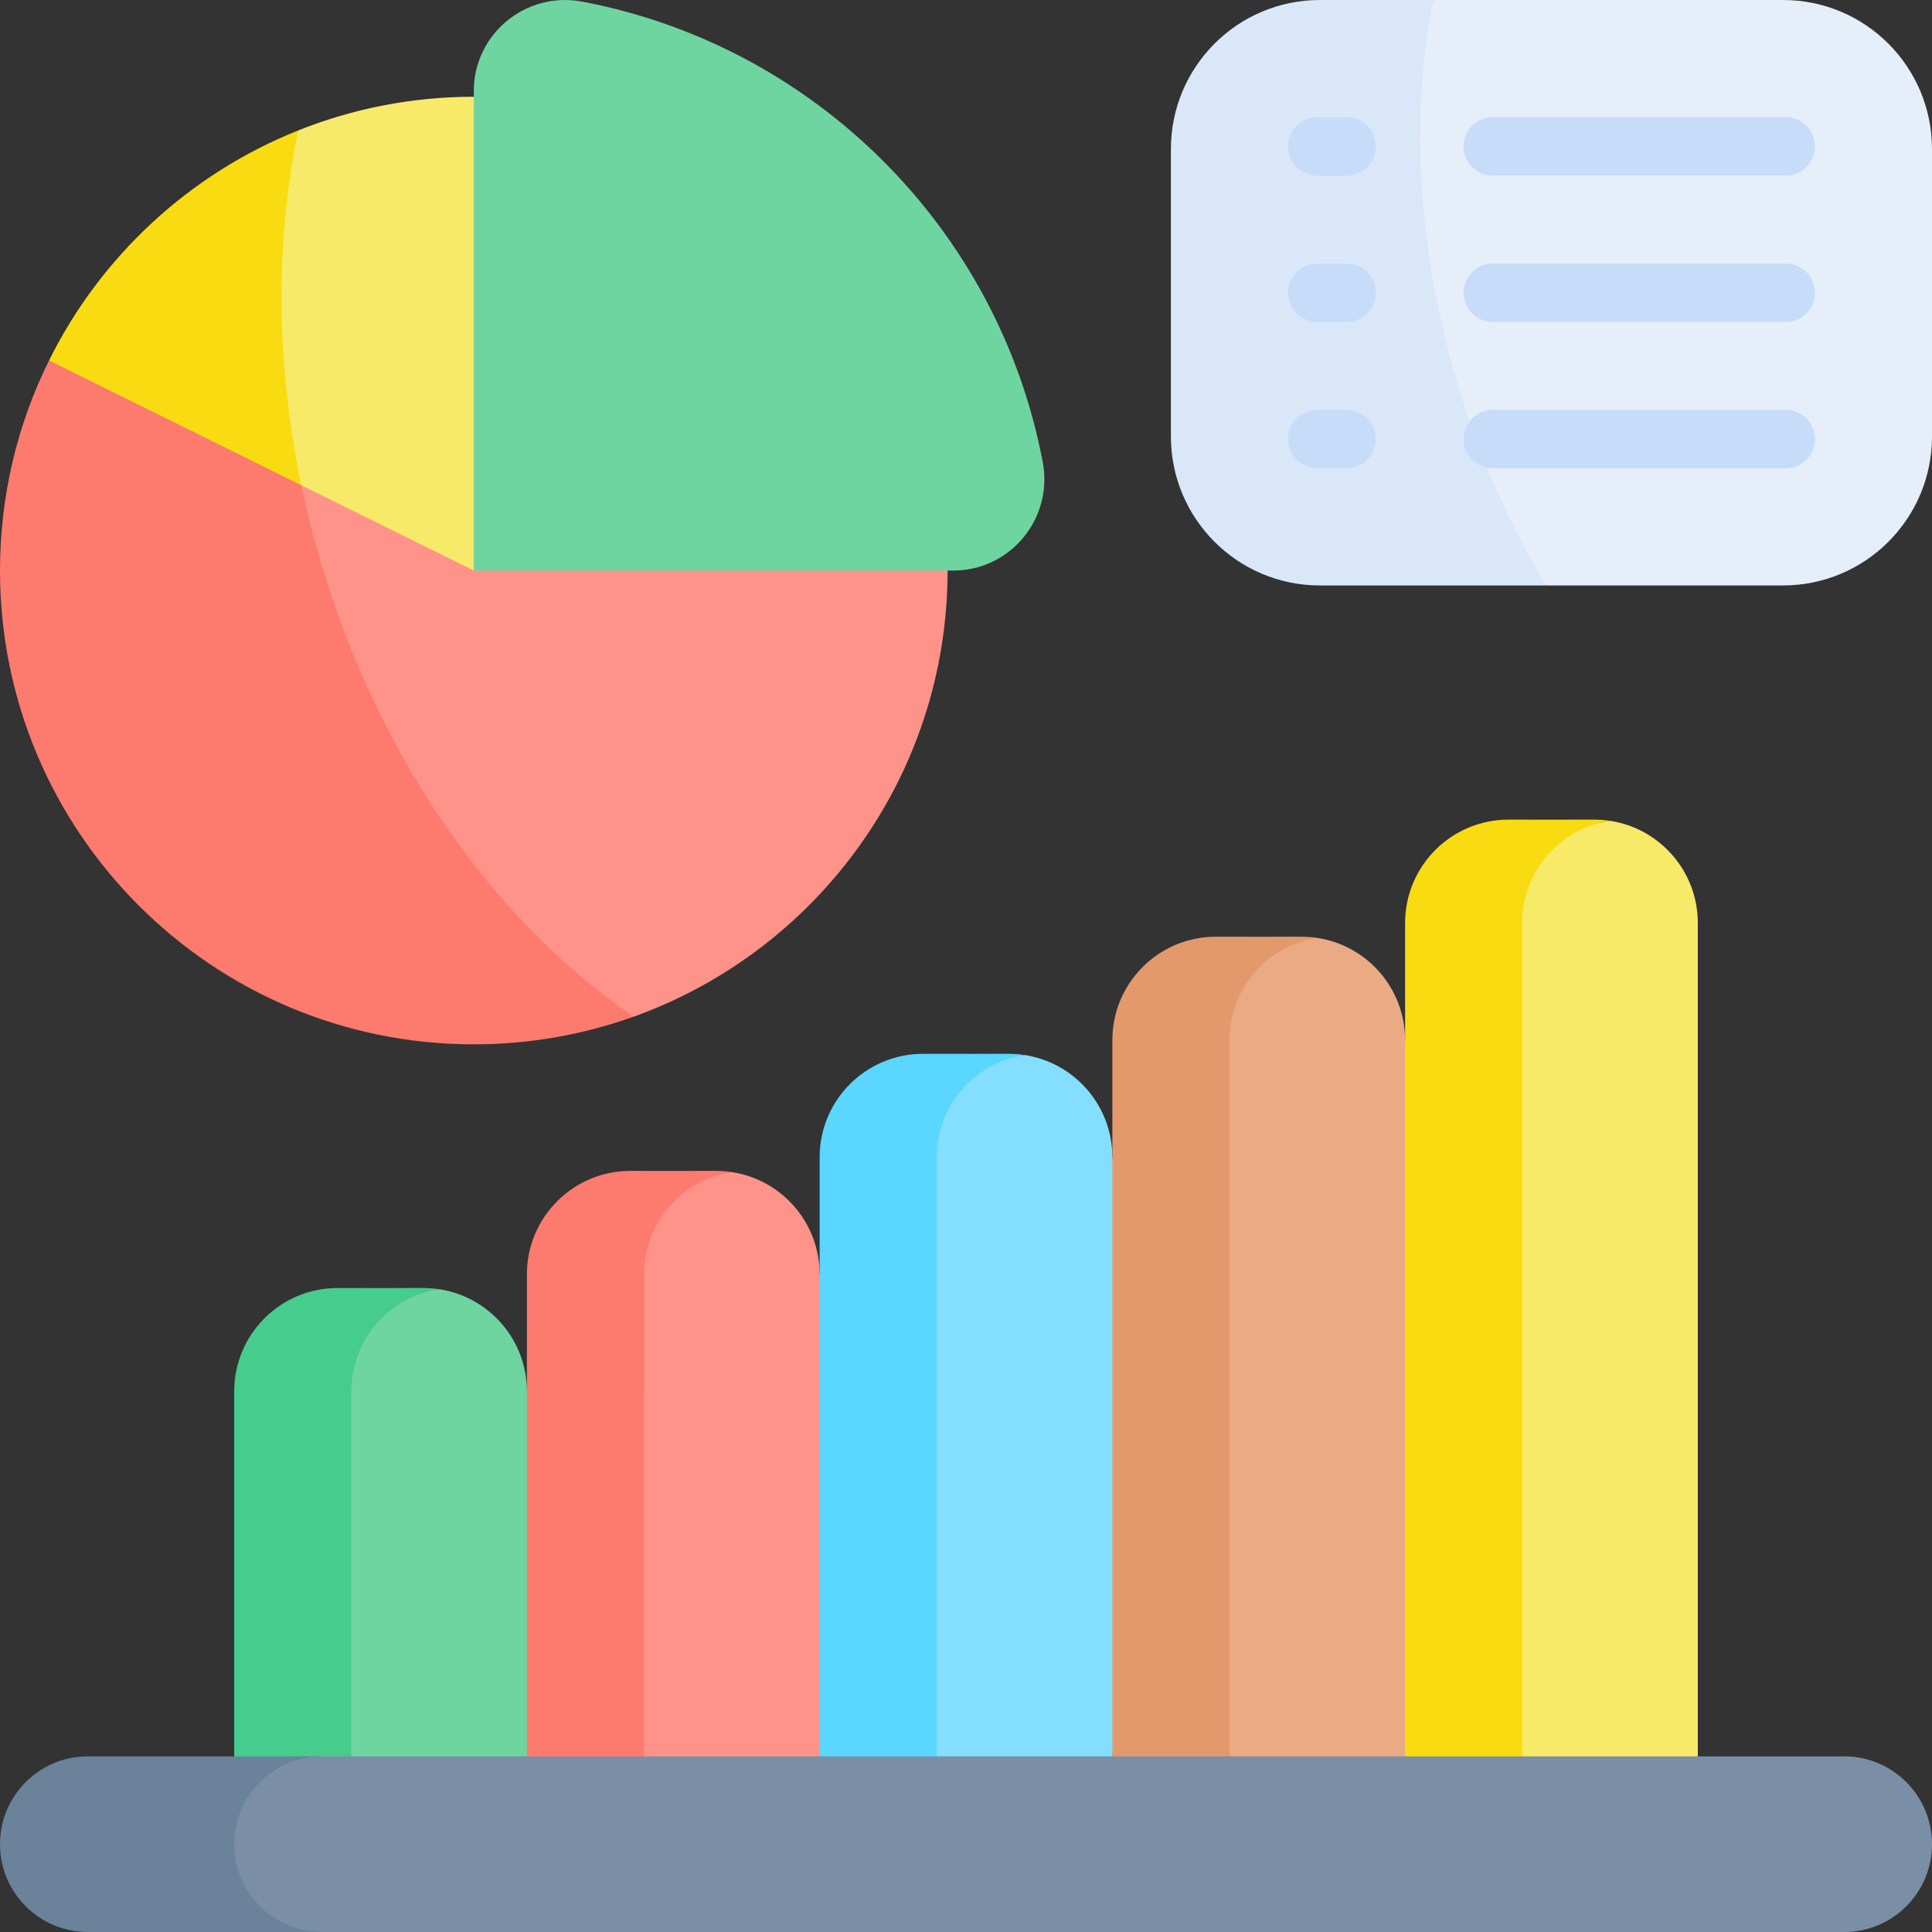 <svg id="Capa_1" enable-background="new 0 0 512 512" height="512" viewBox="0 0 512 512" width="512" xmlns="http://www.w3.org/2000/svg"><rect x="0" y="0" width="512" height="512" fill="#333333" stroke="none"/><g><g><g><path d="m116.364 341.644c-13.178 1.994-28.962-.32-28.962 26.323-6.179 36.507-5.297 69.507 5.689 97.487 14.105 14.601 29.465 16.2 46.546 0l1.378-3.584c11.561-30.06 11.068-63.423-1.378-93.127-.001-13.736-10.095-25.105-23.273-27.099z" fill="#6ed5a1"/><path d="m116.364 341.644c-3.529-.534-3.941-.215-26.893-.311-15.143 0-27.41 12.267-27.41 27.41v96.711c9.715 13.372 20.051 13.521 31.03 0v-96.711c0-13.736 10.094-25.105 23.273-27.099z" fill="#46cc8d"/><path d="m193.939 310.614c-13.178 1.994-31.032 0-30.289 27.099 0 26.5-7.292 106.193 7.016 127.741 12.757 18.618 28.272 18.618 46.545 0l5.261-15.827c11.239-33.807 10.473-70.456-2.168-103.764l-3.093-8.151c.001-13.735-10.093-25.104-23.272-27.098z" fill="#ff938a"/><path d="m170.667 337.713c0-13.736 10.094-25.105 23.273-27.099-3.529-.534-3.941-.215-26.893-.311-15.143 0-27.41 12.267-27.41 27.41v127.741c9.507 15.286 19.838 15.514 31.03 0v-96.711z" fill="#fd7a6e"/><path d="m271.515 279.584c-13.178 1.994-31.031 0-30.341 27.099 0 15.177-5.861 142.739 7.068 158.772 13.676 17.804 29.191 17.804 46.546 0l6.708-32.347c7.051-33.998 6.627-69.123-1.243-102.941l-5.465-23.484c0-13.736-10.095-25.106-23.273-27.099z" fill="#83deff"/><path d="m248.242 306.683c0-13.736 10.095-25.105 23.273-27.099-3.529-.534-3.941-.215-26.893-.311-15.143 0-27.41 12.267-27.41 27.41v158.772c3.749 17.196 26.505 16.808 31.03 0 0-17.909 0-143.227 0-158.772z" fill="#5ad6ff"/><path d="m349.091 248.553c-26.893-.311-35.168 12.673-35.168 26.41 0 9.089 0 183.079 11.895 190.491 14.336 17.099 29.754 18.508 46.545 0l10.622-38.498c9.865-35.754 10.046-73.489.525-109.336l-11.147-41.967c.001-13.737-10.094-25.106-23.272-27.1z" fill="#eaaa83"/><path d="m325.818 275.652c0-13.736 10.094-25.105 23.273-27.099-3.529-.534-3.941-.215-26.893-.311-15.143 0-27.41 12.267-27.41 27.41v189.802c8.055 17.143 18.222 18.464 31.03 0 0-8.665 0-180.75 0-189.802z" fill="#e4996d"/><path d="m251.118 151.2-26.013-13.018c-43.849-21.944-94.547-25.845-141.237-10.869l-4.002 1.284c-14.337 61.679 12.81 116.616 88.089 140.817 48.481-17.388 83.163-63.743 83.163-118.214z" fill="#ff938a"/><path d="m79.866 128.597c-13.193-30.793-36.164-40.334-66.864-33.075-8.327 16.777-13.002 35.684-13.002 55.678 0 69.353 56.216 125.559 125.559 125.559 14.879 0 29.151-2.595 42.396-7.345-46.046-31.487-76.542-85.637-88.089-140.817z" fill="#fd7a6e"/><path d="m79.866 128.597 45.693 22.603c24.88-41.226 24.153-83.097 0-125.559-16.439 0-32.132 3.175-46.521 8.92-19.765 28.805-20.767 61.065.828 94.036z" fill="#f8ea69"/><path d="m79.038 34.562c-28.805 11.501-52.358 33.348-66.036 60.96l66.864 33.076c-6.901-32.975-6.835-65.234-.828-94.036z" fill="#f8dc11"/><path d="m426.667 217.523c-13.178 1.994-36.202 13.363-36.202 27.099 0 9.088-3.103 201.697 12.929 220.832 15.515 18.618 31.03 18.618 46.546 0v-220.832c-.001-13.736-10.095-25.105-23.273-27.099z" fill="#f8ea69"/><path d="m403.394 244.622c0-13.736 10.095-25.105 23.273-27.099-3.529-.534-3.941-.215-26.893-.311-15.143 0-27.41 12.267-27.41 27.41v220.832c4.008 16.42 26.505 19.135 31.03 0 0-14.549 0-211.805 0-220.832z" fill="#f8dc11"/><path d="m512 115.671v-76.19c0-21.804-17.677-39.481-39.481-39.481h-92.733c-25.92 51.229-17.414 111.104 29.942 155.152h62.791c21.804 0 39.481-17.677 39.481-39.481z" fill="#e5eef9"/><path d="m379.786 0h-30.002c-21.804 0-39.481 17.677-39.481 39.481v76.19c0 21.804 17.677 39.481 39.481 39.481h59.944c-9.952-16.422-18.271-35.274-24.194-55.89-10.163-35.379-11.599-70.106-5.748-99.262z" fill="#d9e7f9"/><path d="m276.335 122.446c2.824 14.926-8.533 28.755-23.717 28.755h-1.5-125.559c0-15.834 0-111.347 0-127.059 0-15.184 13.84-26.531 28.755-23.707 61.698 11.698 110.323 60.322 122.021 122.011z" fill="#6ed5a1"/><path d="m512 488.727c0-12.84-10.405-23.273-23.273-23.273-285.128 0-111.507 0-403.394 0-35.168 0-32.754 10.416-32.754 23.273 0 12.841 2.069 23.273 32.754 23.273h403.394c12.857 0 23.273-10.416 23.273-23.273z" fill="#7a8fa5"/><path d="m62.061 488.727c0-12.857 10.416-23.273 23.273-23.273-21.513 0-40.563 0-62.061 0-12.857 0-23.273 10.416-23.273 23.273 0 12.841 10.406 23.273 23.273 23.273h62.061c-12.841 0-23.273-10.406-23.273-23.273z" fill="#6a829a"/><g fill="#c7dcf9"><path d="m473.212 46.546h-77.576c-4.284 0-7.758-3.473-7.758-7.758 0-4.284 3.473-7.758 7.758-7.758h77.576c4.284 0 7.758 3.473 7.758 7.758 0 4.284-3.474 7.758-7.758 7.758z"/><path d="m473.212 85.333h-77.576c-4.284 0-7.758-3.473-7.758-7.757s3.473-7.758 7.758-7.758h77.576c4.284 0 7.758 3.473 7.758 7.758 0 4.284-3.474 7.757-7.758 7.757z"/><path d="m473.212 124.121h-77.576c-4.284 0-7.758-3.473-7.758-7.758 0-4.284 3.473-7.757 7.758-7.757h77.576c4.284 0 7.758 3.473 7.758 7.757 0 4.285-3.474 7.758-7.758 7.758z"/><path d="m356.848 46.546h-7.758c-4.284 0-7.758-3.473-7.758-7.758 0-4.284 3.473-7.758 7.758-7.758h7.758c4.284 0 7.758 3.473 7.758 7.758 0 4.284-3.473 7.758-7.758 7.758z"/><path d="m356.848 85.333h-7.758c-4.284 0-7.758-3.473-7.758-7.757s3.473-7.758 7.758-7.758h7.758c4.284 0 7.758 3.473 7.758 7.758 0 4.284-3.473 7.757-7.758 7.757z"/><path d="m356.848 124.121h-7.758c-4.284 0-7.758-3.473-7.758-7.758 0-4.284 3.473-7.757 7.758-7.757h7.758c4.284 0 7.758 3.473 7.758 7.757 0 4.285-3.473 7.758-7.758 7.758z"/></g></g></g></g></svg>